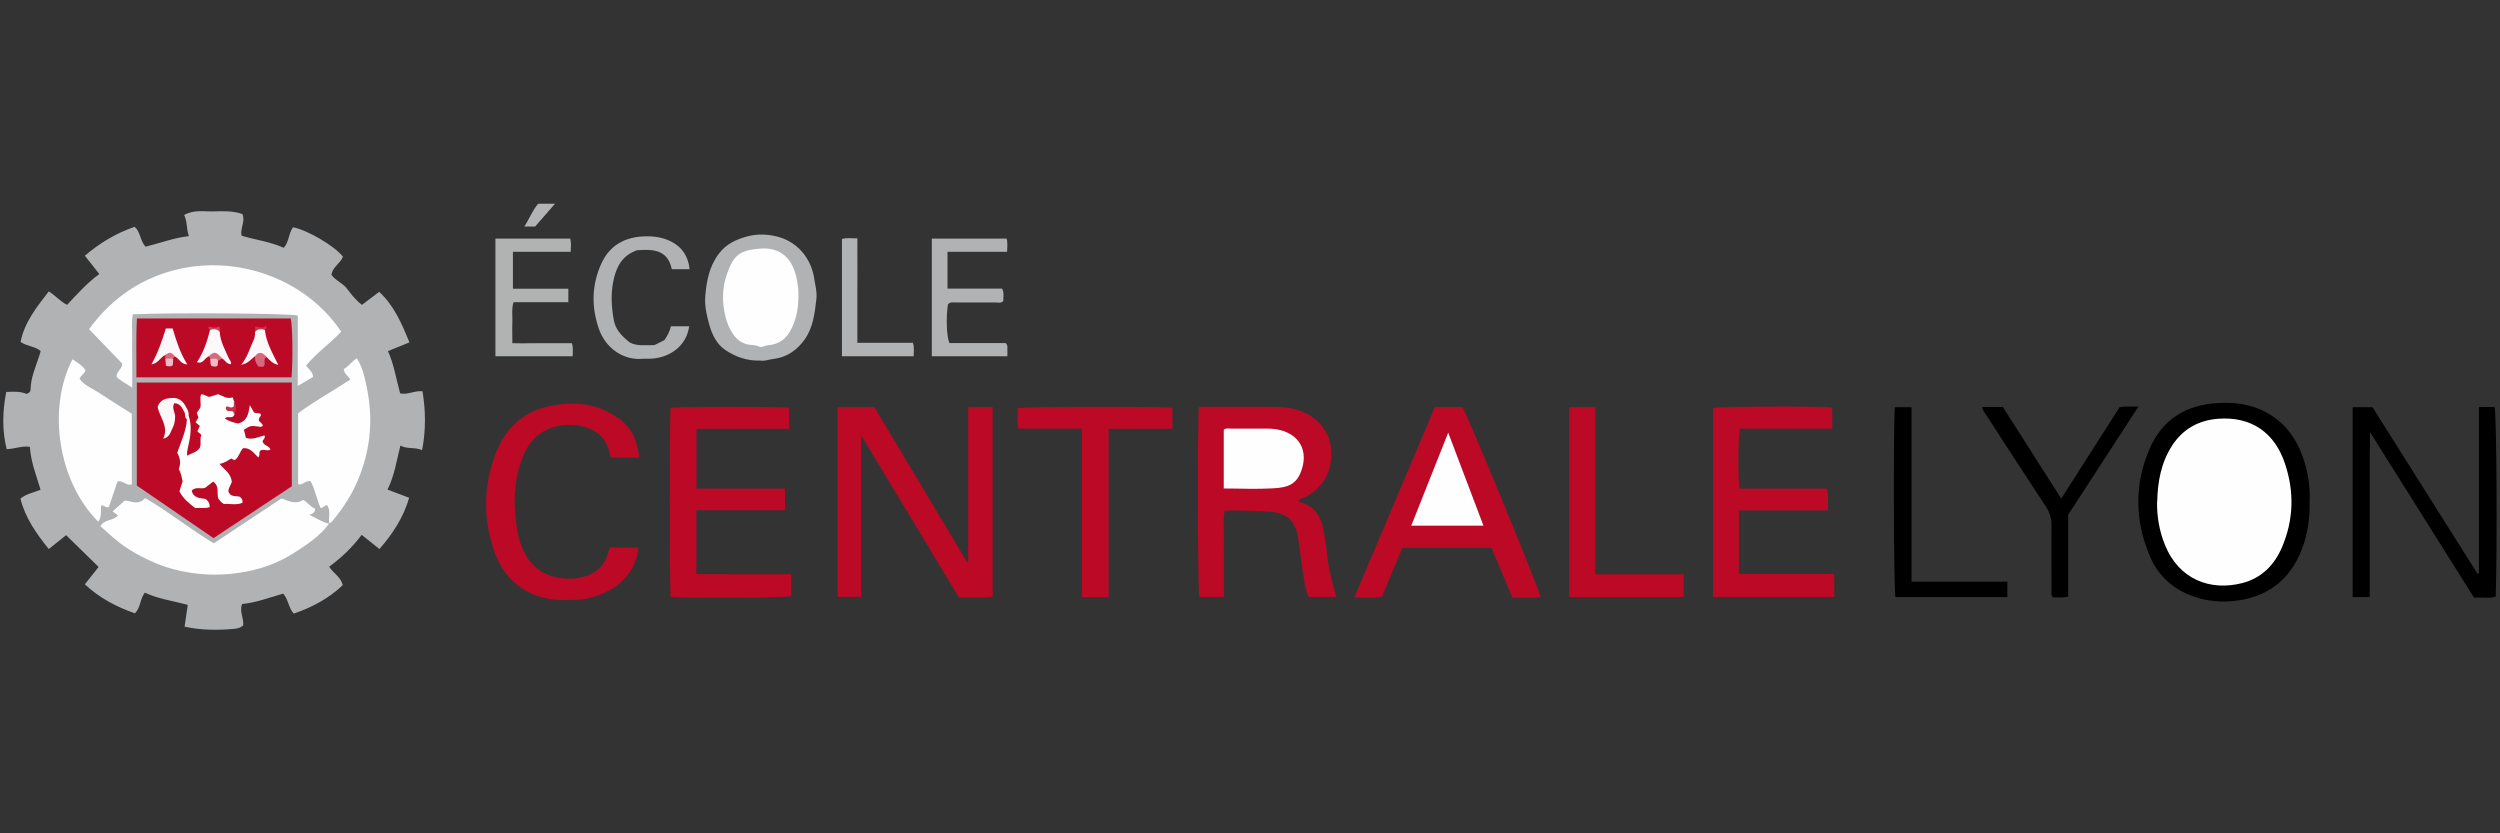 <?xml version="1.0" encoding="UTF-8"?>
<svg id="Layer_1" data-name="Layer 1" xmlns="http://www.w3.org/2000/svg" viewBox="0 0 180 60">
  <rect x="0" y="0" width="180" height="60" fill="#333333" stroke="none"/>
  <path d="M27.93,25.27c.45,1,.59,2.02.88,3.05.53.13,1.03-.21,1.61-.15.23,1.39.25,2.8-.03,4.24-.52-.24-1.06-.05-1.56-.33-.28,1.1-.43,2.18-.93,3.17.52.2,1.01.38,1.56.59-.41,1.42-1.19,2.6-2.14,3.69-.44-.35-.83-.67-1.28-1.02-.67.9-1.45,1.64-2.34,2.29.31.49.84.74.98,1.33-1.01.96-2.21,1.6-3.53,2.05-.38-.42-.38-1.01-.76-1.44-1,.29-1.96.65-2.96.75-.21.55.14,1.03.08,1.54-.19.17-.42.23-.69.25-1.17.1-2.33.1-3.53-.16.08-.54.15-1.02.23-1.57-1.03-.28-2.11-.42-3.09-.88-.35.43-.29,1.05-.71,1.49-1.33-.46-2.55-1.1-3.61-2.09.35-.44.67-.85.99-1.25-.79-.77-1.56-1.52-2.34-2.29-.43.34-.82.66-1.25,1-.88-1.1-1.69-2.23-2.04-3.63.43-.35.94-.43,1.45-.64-.3-1.01-.7-2-.77-3.09-.6-.08-1.09.15-1.67.17-.33-1.35-.31-2.7-.03-4.12.5-.02,1-.06,1.45.14.19-.05.3-.16.3-.3.01-.89.39-1.69.65-2.51.03-.09.05-.17.08-.28-.41-.34-.96-.32-1.45-.65.28-1.42,1.17-2.52,2.03-3.64.48.3.84.73,1.32.97.74-.79,1.43-1.57,2.32-2.22-.35-.44-.68-.86-1.04-1.32,1.08-.92,2.25-1.62,3.58-2.08.43.36.38.98.79,1.43,1-.24,2-.63,3.12-.76-.19-.51-.1-1.03-.34-1.52.7-.4,1.42-.24,2.12-.26.69-.02,1.39-.05,2.07.19.24.52-.17,1.02-.06,1.56,1.01.3,2.06.43,3.04.87.39-.42.34-1.04.67-1.48,1.07.22,2.98,1.34,3.59,2.12-.17.47-.71.71-.83,1.29.25.41.8.59,1.12,1.01.32.42.65.84,1.08,1.17.41-.31.79-.6,1.24-.94,1.09,1.01,1.63,2.3,2.18,3.64-.52.21-1.01.41-1.55.63Z" fill="#b0b2b3" stroke-width="0"/>
  <path d="M69.72,29.31h1.75v13.66c-.81.09-1.6.02-2.43.05-2.32-3.85-4.64-7.7-7.03-11.67v11.62h-1.7v-13.65h2.65c2.21,3.69,4.44,7.41,6.66,11.14.03,0,.06-.01.09-.02v-11.13Z" fill="#bc0926" stroke-width="0"/>
  <path d="M86.31,29.35c.14-.1.31-.06.47-.06,1.61,0,3.22,0,4.84,0,.68,0,1.34.06,1.99.29,1.27.45,2.14,1.53,2.23,2.76.1,1.51-.46,2.67-1.8,3.42-.18.1-.42.09-.53.28-.03.12.07.11.12.12,1,.27,1.47,1,1.65,1.95.1.55.2,1.1.25,1.65.1,1.09.36,2.14.69,3.22h-2c-.3-.68-.35-1.44-.47-2.19-.12-.71-.18-1.43-.3-2.13-.21-1.22-.83-1.74-2.09-1.82-1.05-.06-2.09-.11-3.19-.07-.12.69-.04,1.38-.05,2.07-.01.67,0,1.35,0,2.03s0,1.39,0,2.11h-1.77c-.12-.52-.14-12.81-.03-13.64Z" fill="#bc0926" stroke-width="0"/>
  <path d="M110.92,42.97c-.15.08-.32.05-.48.05-.51,0-1.02,0-1.55,0-.5-1.2-1-2.37-1.5-3.57h-6.42c-.49,1.17-.98,2.34-1.48,3.53-.63.08-1.26.02-1.98.04,1.95-4.61,3.87-9.15,5.8-13.71.68,0,1.33,0,1.98,0,.31.42,5.15,12.15,5.63,13.66Z" fill="#bc0926" stroke-width="0"/>
  <path d="M125.23,35.18h6.31c.15.51.03,1.01.09,1.57h-6.43v4.57h6.86c.02.58,0,1.1.01,1.66h-8.73v-13.6c.49-.12,7.44-.15,8.54-.04.08.23.03.49.04.74,0,.23,0,.46,0,.78-1.13.01-2.25,0-3.36,0-1.1,0-2.2,0-3.29,0-.12.51-.15,3.27-.04,4.31Z" fill="#bc0926" stroke-width="0"/>
  <path d="M56.97,41.34v1.58c-.46.13-7.84.16-8.69.04-.07-.63-.07-12.94,0-13.59.56-.1,7.77-.11,8.54-.01v1.51c-1.11,0-2.23,0-3.34,0s-2.19,0-3.33,0v4.31h6.37v1.56h-6.38v4.59c.75.02,1.51,0,2.27.01.75,0,1.5,0,2.24,0h2.33Z" fill="#bc0926" stroke-width="0"/>
  <path d="M46.02,32.95h-1.99c-.18-.21-.15-.48-.24-.71-.32-.83-.92-1.31-1.77-1.52-.84-.21-1.66-.17-2.46.14-.98.38-1.58,1.14-1.94,2.08-.51,1.34-.66,2.74-.51,4.17.07.67.13,1.34.35,1.98.43,1.23,1.18,2.15,2.52,2.46.62.14,1.26.16,1.88.02.98-.22,1.67-.79,1.93-1.8.03-.11.09-.22.14-.35h2.04c-.14,1.3-.78,2.26-1.86,2.94-.85.52-1.77.81-2.77.83-.63.01-1.26.04-1.88-.08-2.04-.4-3.3-1.69-3.92-3.57-.75-2.24-.72-4.53.1-6.76.65-1.78,1.85-3.05,3.76-3.5,1.84-.43,3.61-.28,5.19.88.92.67,1.32,1.63,1.43,2.8Z" fill="#bc0926" stroke-width="0"/>
  <path d="M178.48,41.27v-11.96h1.13c.15.59.2,9.99.08,13.65-.49.14-1,.03-1.56.07-2.46-3.92-4.94-7.85-7.49-11.92,0,.66-.01,1.2-.02,1.73,0,.56,0,1.12,0,1.68v6.78c0,.55,0,1.11,0,1.69h-1.23v-13.67h1.43c2.51,3.97,5.03,7.98,7.56,11.99.03-.01.07-.03.1-.04Z" fill="#000" stroke-width="0"/>
  <path d="M166.29,36.09c.03,1.23-.14,2.37-.56,3.47-.9,2.32-2.63,3.53-5.09,3.73-1.04.08-2.05-.07-3.01-.46-1.31-.54-2.28-1.47-2.83-2.76-1.1-2.58-1.14-5.2-.02-7.78.91-2.09,2.61-3.14,4.89-3.27,1.23-.07,2.42.07,3.52.68,1.51.83,2.34,2.16,2.79,3.76.25.88.35,1.78.32,2.64Z" fill="#000" stroke-width="0"/>
  <path d="M77.9,30.86h-4.62v-1.47c.53-.11,10.35-.14,11.13-.02v1.5h-4.59v12.13h-1.92v-12.13Z" fill="#bc0926" stroke-width="0"/>
  <path d="M114.86,41.35h6.36v1.64h-8.24v-13.67h1.88v12.03Z" fill="#bc0926" stroke-width="0"/>
  <path d="M142.71,29.31h1.5c1.38,2.16,2.77,4.34,4.2,6.59,1.41-2.22,2.81-4.4,4.2-6.58.43-.09.84-.02,1.36-.05-1.73,2.66-3.39,5.22-5.06,7.79v5.89c-.39.11-.75.05-1.1.06-.17-.18-.1-.38-.1-.55,0-1.54-.02-3.07,0-4.61.01-.54-.14-.98-.44-1.43-1.41-2.13-2.8-4.28-4.19-6.43-.14-.21-.32-.4-.37-.69Z" fill="#000" stroke-width="0"/>
  <path d="M54.73,25.96c-.96.03-1.78-.27-2.51-.76-.61-.41-.94-1.09-1.14-1.78-.19-.67-.36-1.38-.3-2.1.09-1.08.28-2.12.96-3.03.53-.72,1.25-1.05,2.07-1.27.68-.18,1.35-.17,2.05-.01,1.51.34,2.55,1.56,2.77,3.08.07.47.21.94.15,1.44-.12,1.02-.23,2.05-.85,2.92-.54.75-1.26,1.27-2.22,1.39-.34.04-.67.18-.98.12Z" fill="#b0b2b3" stroke-width="0"/>
  <path d="M144.53,41.88v1.11h-8.06c-.12-.5-.16-12.31-.04-13.67h1.2v12.56h6.91Z" fill="#000" stroke-width="0"/>
  <path d="M35.67,17.18h5.39c.08.31.04.6.03.95h-4.16v2.66h3.99v.97h-3.95c-.15.5-.06.99-.08,1.47-.02.46,0,.93,0,1.48.73.02,1.45,0,2.16,0,.7,0,1.4,0,2.12,0,.12.31.06.6.06.94h-5.56v-8.47Z" fill="#b1b3b3" stroke-width="0"/>
  <path d="M67.1,17.18h5.37c.1.3.05.59.04.95h-4.29v2.65h3.93c.17.31.07.62.09.89-.16.18-.36.11-.54.11-.96,0-1.92,0-2.87,0-.2,0-.43-.07-.58.15-.14.92-.1,2.31.11,2.77h4.05c.18.18.11.35.12.5.01.14,0,.27,0,.45h-5.44v-8.48Z" fill="#b0b2b3" stroke-width="0"/>
  <path d="M49.64,19.38h-1.27c-.3-1.41-1.35-1.45-2.51-1.36-1.06.37-1.5,1.19-1.71,2.27-.18.93-.12,1.83.04,2.74.12.7.59,1.19,1.16,1.63.53.28,1.14.18,1.76.19.23-.12.48-.24.73-.36.21-.31.38-.63.47-1h1.31c-.2,1.53-1.57,2.34-2.91,2.34-.14,0-.28-.01-.42,0-1.4.14-2.7-.76-3.18-2.18-.54-1.57-.51-3.17.2-4.7.59-1.27,1.65-1.87,3.04-1.93.68-.03,1.33.05,1.95.36.84.42,1.25,1.09,1.35,1.99Z" fill="#b0b2b3" stroke-width="0"/>
  <path d="M60.62,25.65v-8.44c.34-.11.68-.04,1.11-.05.01,1.26,0,2.51,0,3.76,0,1.23,0,2.46,0,3.76h4c.11.35.06.64.05.97h-5.17Z" fill="#b0b2b3" stroke-width="0"/>
  <path d="M39.96,14.67c-.5.58-.97,1.11-1.43,1.64h-.78c.37-.56.58-1.16,1-1.64h1.21Z" fill="#b2b4b5" stroke-width="0"/>
  <path d="M15.38,38.75c-1.88-1.29-3.71-2.54-5.53-3.79v-7.42h11.16v7.47c-1.85,1.23-3.74,2.48-5.63,3.73Z" fill="#bc0926" stroke-width="0"/>
  <path d="M6.41,23.71c4.76-6.65,14.23-5.68,18.16.17-.78.83-1.75,1.5-2.53,2.44.16.25.49.44.5.82-.35.21-.7.41-1.1.65v-5.07c-.57-.16-8.94-.22-11.87-.09-.12.56-.04,1.14-.05,1.71-.02.58,0,1.16,0,1.75,0,.58,0,1.16,0,1.82-.41-.28-.82-.46-1.12-.77-.04-.39.38-.54.41-.95-.77-.8-1.57-1.63-2.39-2.48Z" fill="#fefefe" stroke-width="0"/>
  <path d="M23.69,37.71c-.67.91-1.61,1.51-2.54,2.11-1.06.68-2.22,1.11-3.44,1.34-1.52.29-3.06.29-4.61-.03-1.4-.29-2.66-.85-3.85-1.6-.74-.46-1.37-1.06-2.02-1.65.31-.51.94-.37,1.26-.77-.12-.09-.24-.18-.38-.29.27-.24.53-.48.87-.78.41,0,.98.4,1.47-.18,1.72,1,3.26,2.25,4.94,3.26,1.65-1.09,3.28-2.17,4.89-3.24.54.22,1.02.46,1.55.11.34.2.54.53.86.63-.01.31-.2.37-.42.45.51.23.92.53,1.42.64h0Z" fill="#fefefe" stroke-width="0"/>
  <path d="M9.49,34.87c-.41.15-.64-.33-1.03-.2-.21.61-.42,1.23-.63,1.85-.22.05-.34-.14-.54-.14-.07.39.07.82-.22,1.18-2.92-2.93-3.67-8.2-1.85-11.69.34.23.7.43.93.78-.05.26-.32.35-.42.62.32.48.88.67,1.35.98.8.53,1.62,1.04,2.41,1.54v5.1Z" fill="#fefefe" stroke-width="0"/>
  <path d="M23.7,37.72c-.06-.45.12-.92-.13-1.34-.21-.03-.27.2-.49.19-.28-.62-.39-1.32-.71-1.92-.33-.07-.53.22-.8.24-.02,0-.05-.01-.07-.03-.02-.01-.04-.04-.04-.06,0-1.65,0-3.3,0-5.04,1.15-.87,2.49-1.59,3.77-2.44-.17-.26-.46-.42-.48-.75.35-.17.55-.54.94-.77.36.55.52,1.17.65,1.77.23,1.01.35,2.03.31,3.08-.04,1.25-.31,2.46-.75,3.6-.46,1.2-1.15,2.3-1.99,3.29-.06.07-.15.11-.22.16h0Z" fill="#fefefe" stroke-width="0"/>
  <path d="M9.82,27.17c.02-1.45-.04-2.82.04-4.24h11.07c.13.46.17,2.91.06,4.24h-11.17Z" fill="#bc0926" stroke-width="0"/>
  <path d="M88.11,35.18v-4.24c.18-.14.37-.08.55-.08.86,0,1.73,0,2.59,0,.3,0,.6.03.9.1,1.35.33,2,1.4,1.61,2.73-.34,1.18-.99,1.41-2.1,1.47-1.16.07-2.33.01-3.57.01Z" fill="#fefefe" stroke-width="0"/>
  <path d="M106.8,37.85h-5.19c.88-2.21,1.74-4.38,2.66-6.7.88,2.31,1.69,4.46,2.54,6.7Z" fill="#fefefe" stroke-width="0"/>
  <path d="M155.32,36.11c.03-1.43.28-2.81,1.08-4.04.78-1.19,1.9-1.81,3.31-1.92,2.42-.18,4.07,1.03,4.8,3.21.69,2.03.64,4.06-.21,6.05-.55,1.28-1.47,2.21-2.85,2.57-2.29.59-4.56-.24-5.57-2.74-.41-1-.59-2.05-.57-3.13Z" fill="#fefefe" stroke-width="0"/>
  <path d="M54.75,24.99c-.2-.1-.4-.14-.61-.15-.57-.03-1.03-.3-1.34-.76-.26-.37-.45-.8-.56-1.25-.25-1.02-.26-2.04.08-3.04.49-1.45.96-1.77,2.38-1.89,1.46-.12,2.38.66,2.67,2.22.05.27.1.55.11.81.04,1.03-.08,2.06-.63,2.98-.34.57-.85.89-1.51.94-.19.01-.35.11-.59.15Z" fill="#fefefe" stroke-width="0"/>
  <path d="M13.57,29.89c.29.8.13,1.6-.05,2.39-.04.16-.06.31-.05.53.35-.19.72-.26.92-.57.12-.31-.02-.62.1-.9-.04-.15-.21-.17-.28-.29.06-.12.12-.25.18-.38-.1-.08-.2-.17-.31-.27.07-.12.14-.23.21-.34-.04-.11-.08-.21-.12-.33.09-.13.17-.27.26-.39.06-.3-.07-.6.05-.95.22-.01.4.16.59.19.22-.07.41-.13.64-.2.32.12.63.37,1.04.23.05.14.08.22.11.3.09.23.05.42-.19.55.15.11.29.22.19.43-.15.3-.48.01-.68.24.29.2.62.29.96.36.66-.16.75-.69.85-1.32.12.21.2.35.29.51.14.12.36,0,.5.14.04.16-.16.23-.14.41,0,.18.28.22.28.43-.09.1-.21.07-.32.05-.56-.07-.55-.07-1.04.23.05.19.1.38.14.58.48.18.9-.07,1.34-.17.12.22-.2.33-.12.48.12.29.49.26.55.55-.22.11-.46-.05-.69.04-.19.12-.02.36-.19.51-.31-.29-.55-.71-1.09-.66-.23.22-.26.58-.57.84-.06.05-.16-.05-.29-.1-.23.15-.47.32-.83.39.32.4.78.63.88,1.25,0,.18-.23.42-.25.72.13.43.52.32.81.39.16.1.23.23.21.44-.44.19-.9.05-1.33.09-.2-.1-.31-.25-.42-.42-.11-.38.11-.85-.36-1.2-.17.14-.36.29-.56.44-.3.14-.7-.11-.99.22.14.55.62.53.98.59.26.16.31.35.32.59-.34.12-.69.03-1.05.07-.44-.34-.87-.69-1.13-1.2.08-.25.15-.5.23-.73-.07-.3-.12-.6-.28-.88.17-.41.1-.81-.11-1.17.28-.82.65-1.58.7-2.43-.05-.14-.13-.3.13-.31Z" fill="#fefefe" stroke-width="0"/>
  <path d="M13.57,29.89c-.17.05-.11.2-.13.31-.16-.14-.08-.36-.16-.52-.16-.3-.3-.64-.73-.65-.2.34.05.64.06.95,0,.31-.06.61-.2.87-.14.26-.18.63-.66.74.43-.91-.28-1.56-.4-2.3.19-.55.64-.62,1.08-.64.4-.02.71.2.9.54.12.22.28.43.25.7Z" fill="#fcf8f9" stroke-width="0"/>
  <path d="M16.85,29.88c-.01-.07-.03-.13-.04-.2-.12-.18-.36,0-.5-.15-.06-.08-.08-.16-.02-.25.16-.07.32.16.51,0,.1-.1,0-.25.04-.38.21.33.18.65,0,.98Z" fill="#c63048" stroke-width="0"/>
  <path d="M11.91,25.56c-.36.14-.5.6-1.01.68.48-.86.77-1.71,1.04-2.59h.49c.26.86.52,1.74,1.06,2.59-.46-.01-.59-.41-.87-.56-.23-.1-.47-.08-.71-.13Z" fill="#fcf7f8" stroke-width="0"/>
  <path d="M15.82,23.89c.04.7.39,1.3.66,1.92.05.12.19.2.15.41-.31.01-.43-.3-.64-.41-.33-.11-.64-.3-1.01-.13-.26.13-.38.56-.8.39.49-.71.74-1.52.95-2.34.26-.09.53-.17.69.16Z" fill="#fdf8f9" stroke-width="0"/>
  <path d="M18.36,25.65c-.29.2-.5.54-.99.61.46-.56.61-1.19.89-1.77.1-.21.1-.39.11-.6.17-.31.43-.25.7-.15.09.9.54,1.67.97,2.53-.4-.07-.61-.33-.84-.56-.27-.12-.56-.08-.84-.05Z" fill="#fcf8f9" stroke-width="0"/>
  <path d="M18.36,25.65c.26-.34.5-.33.84.05-.29.14-.05.41-.19.65-.08.1-.25.05-.4.04-.18-.21-.28-.45-.24-.74Z" fill="#d6697b" stroke-width="0"/>
  <path d="M14.99,25.68c.44-.4.54-.39,1.01.13-.1.05-.2.11-.29.16-.21.04-.41.02-.57-.14-.02-.08-.06-.13-.15-.15Z" fill="#d66b7d" stroke-width="0"/>
  <path d="M15.13,25.83c.19.05.43-.13.57.14,0,.11-.02.23-.03.35-.14.13-.29.06-.45.03-.1-.16-.06-.35-.08-.52Z" fill="#ecbcc4" stroke-width="0"/>
  <path d="M12.47,25.83c0,.16-.02.32-.03.47-.15.11-.31.08-.49.04-.02-.17-.03-.35-.05-.52.19-.13.39-.15.57.02Z" fill="#ecbcc4" stroke-width="0"/>
  <path d="M12.47,25.83c-.19,0-.38-.01-.57-.02,0-.09,0-.17.01-.26.34-.23.41-.21.71.13-.09.01-.13.07-.15.15Z" fill="#d66a7c" stroke-width="0"/>
  <path d="M19.07,23.73c-.25-.04-.5-.07-.7.15v-.37c.28.02.55.19.79-.07.05.19.01.25-.1.28Z" fill="#c9374f" stroke-width="0"/>
  <path d="M15.82,23.89c-.19-.23-.44-.19-.69-.16-.11-.03-.14-.1-.11-.22.25.07.51.14.75-.01.11.12.04.26.04.4Z" fill="#cc445a" stroke-width="0"/>
</svg>